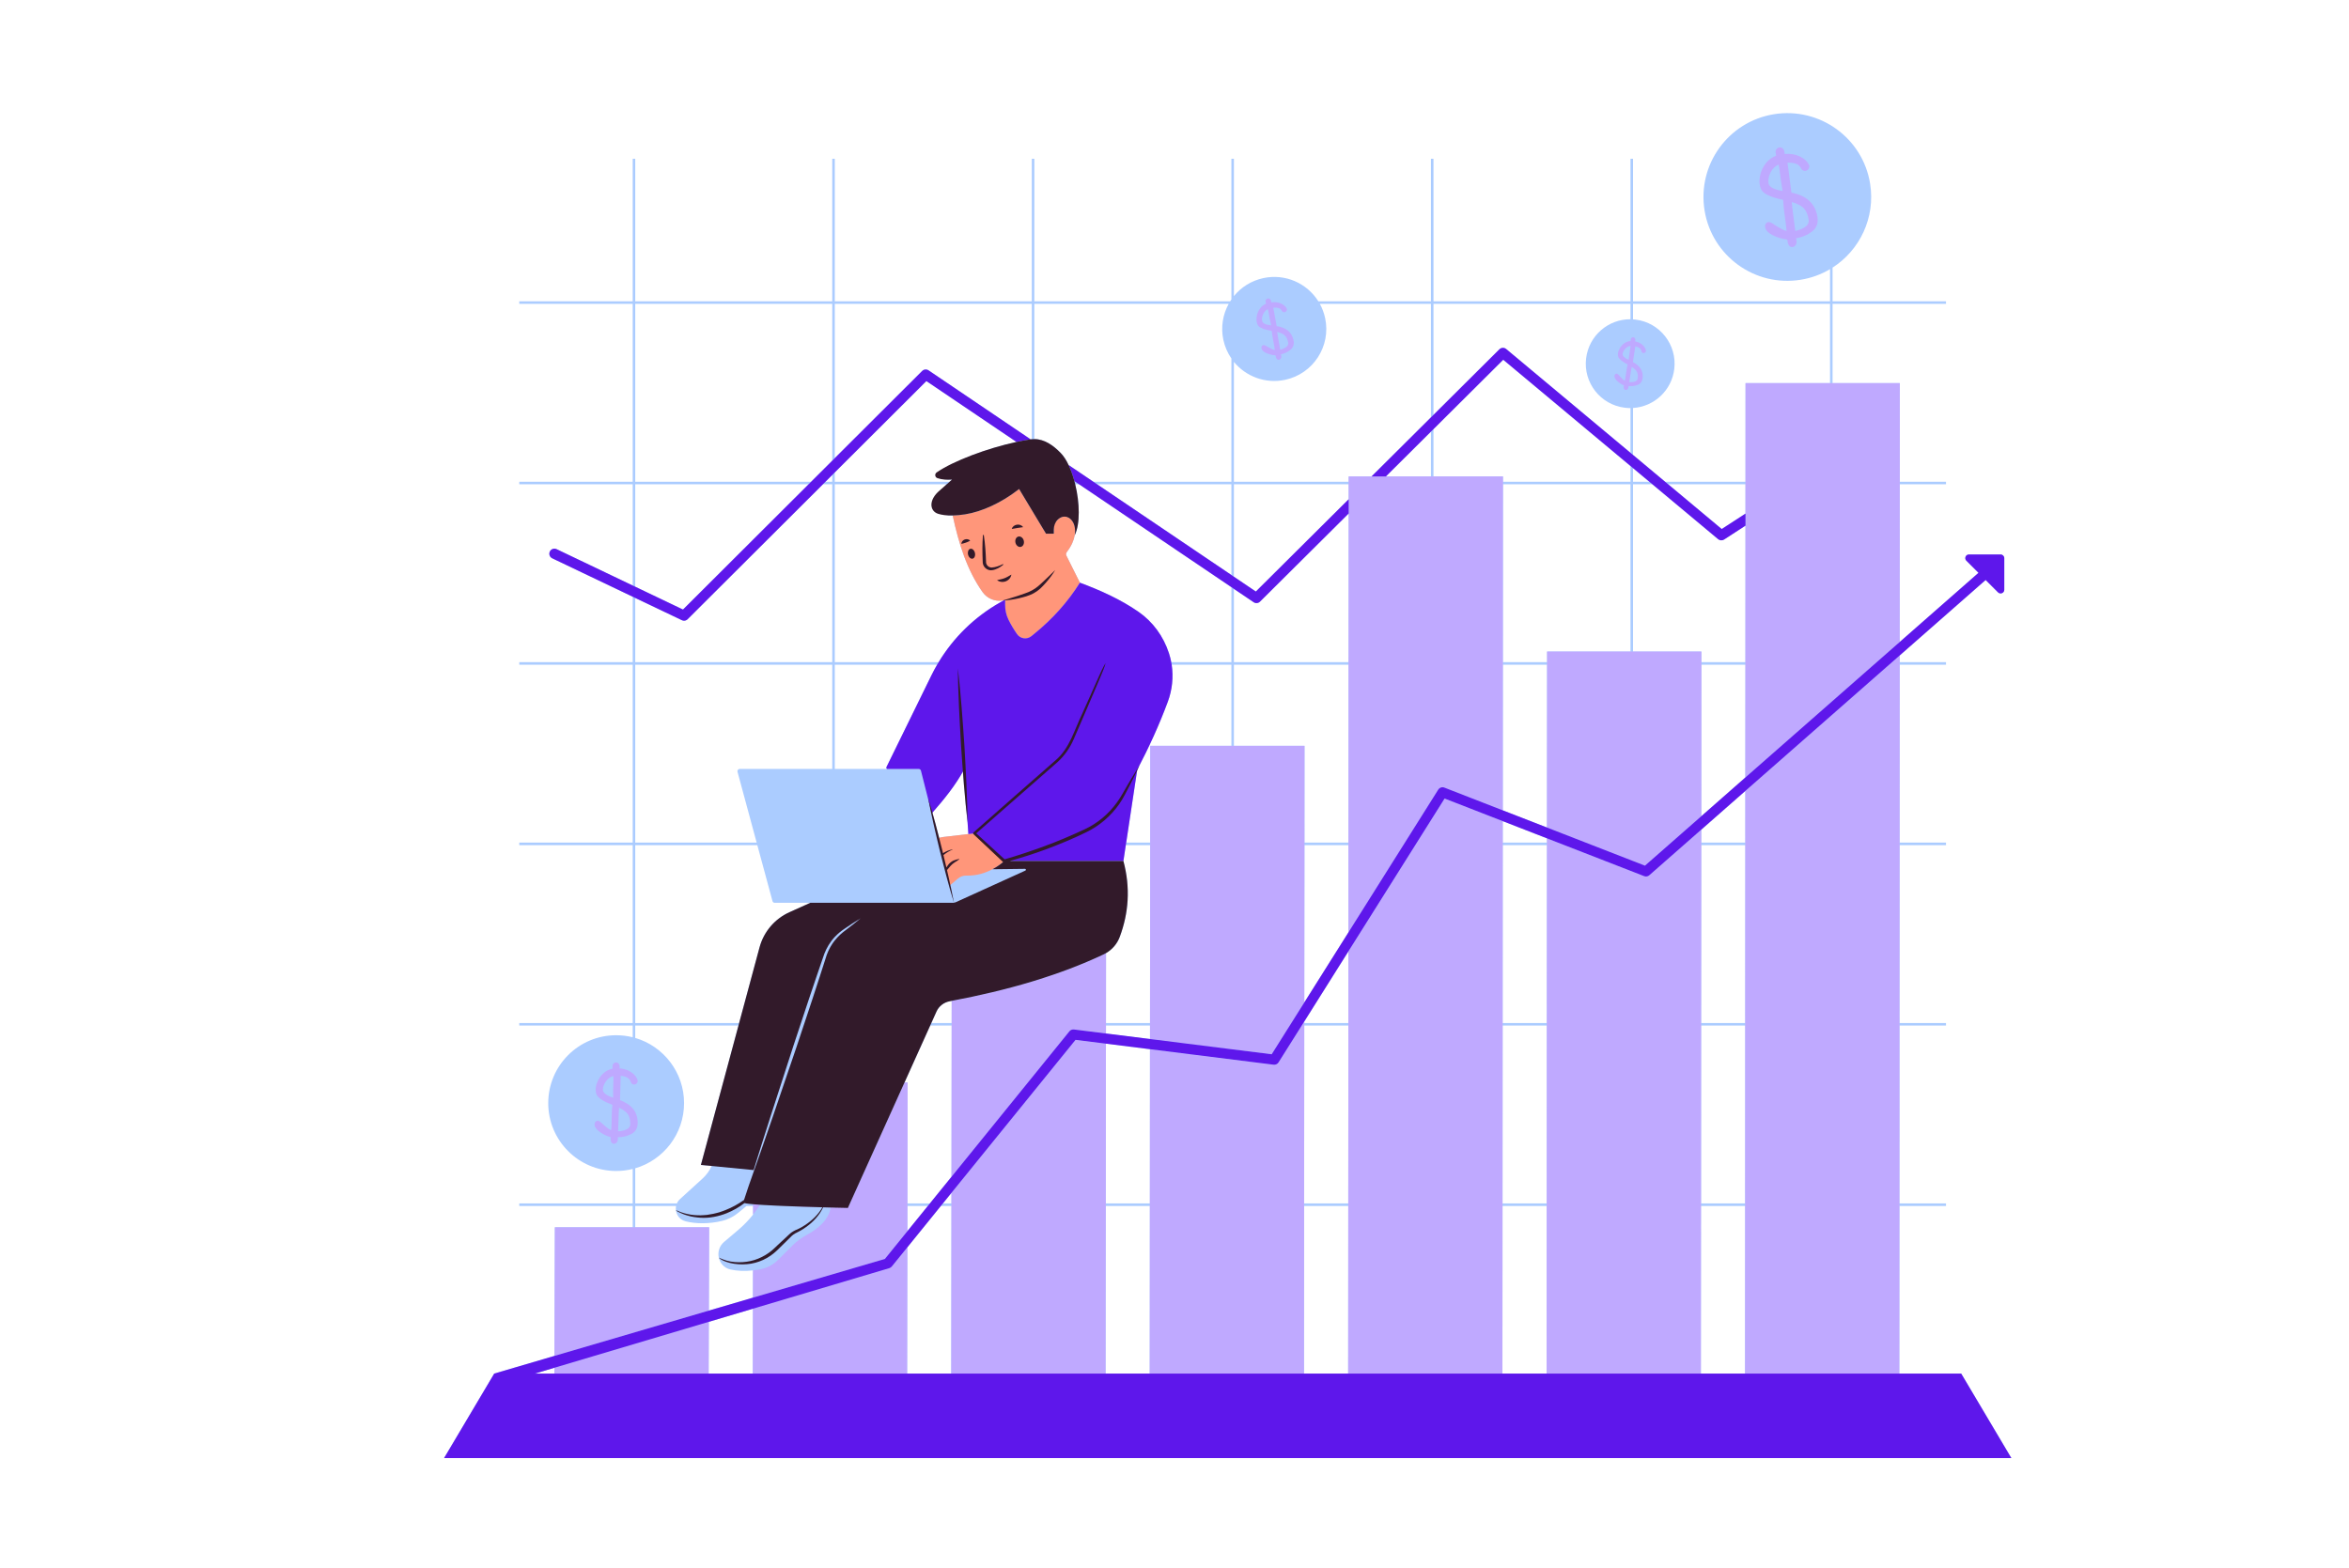<svg xmlns="http://www.w3.org/2000/svg" xmlns:xlink="http://www.w3.org/1999/xlink" width="590" zoomAndPan="magnify" viewBox="0 0 442.5 295.5" height="394" preserveAspectRatio="xMidYMid meet" version="1.0"><defs><clipPath id="735081b4db"><path d="M 83.484 21 L 379 21 L 379 274.699 L 83.484 274.699 Z M 83.484 21 " clip-rule="nonzero"/></clipPath><clipPath id="e63addd4b3"><path d="M 83.484 65 L 379 65 L 379 274.699 L 83.484 274.699 Z M 83.484 65 " clip-rule="nonzero"/></clipPath></defs><g clip-path="url(#735081b4db)"><path fill="#abccff" d="M 369.449 258.785 L 357.789 258.785 L 357.809 227.207 L 366.586 227.207 L 366.586 226.73 L 357.809 226.73 L 357.82 193.215 L 366.586 193.215 L 366.586 192.738 L 357.82 192.738 L 357.84 159.227 L 366.586 159.227 L 366.586 158.75 L 357.84 158.75 L 357.859 125.23 L 366.586 125.23 L 366.586 124.754 L 357.859 124.754 L 357.859 123.488 L 374.051 109.27 L 376.387 111.605 C 376.82 112.035 377.562 111.73 377.562 111.117 L 377.562 105.148 C 377.562 104.766 377.25 104.461 376.871 104.461 L 370.906 104.461 C 370.293 104.461 369.988 105.203 370.418 105.637 L 372.703 107.922 L 357.859 120.957 L 357.871 91.238 L 366.586 91.238 L 366.586 90.762 L 357.879 90.762 L 357.883 72.18 L 345.215 72.18 L 345.215 57.242 L 366.586 57.242 L 366.586 56.766 L 345.215 56.766 L 345.215 50.418 C 350.348 47.125 353.316 41.004 352.289 34.602 C 350.906 25.996 342.801 20.133 334.184 21.516 C 325.57 22.906 319.715 31.008 321.098 39.621 C 322.48 48.234 330.59 54.098 339.203 52.707 C 341.219 52.383 343.086 51.691 344.738 50.707 L 344.738 56.766 L 307.625 56.766 L 307.625 29.91 L 307.148 29.91 L 307.148 56.766 L 270.035 56.766 L 270.035 29.91 L 269.559 29.91 L 269.559 56.766 L 248.348 56.766 C 246.223 53.375 242.137 51.508 238 52.391 C 235.723 52.879 233.801 54.109 232.441 55.785 L 232.441 29.91 L 231.969 29.91 L 231.969 56.418 C 231.883 56.531 231.809 56.645 231.738 56.766 L 194.844 56.766 L 194.848 29.91 L 194.371 29.91 L 194.371 56.766 L 157.254 56.766 L 157.254 29.91 L 156.777 29.91 L 156.777 56.766 L 119.664 56.766 L 119.664 29.91 L 119.188 29.91 L 119.188 56.766 L 97.816 56.766 L 97.816 57.242 L 119.188 57.242 L 119.188 90.762 L 97.816 90.762 L 97.816 91.238 L 119.188 91.238 L 119.188 110.312 L 104.848 103.461 C 104.371 103.238 103.805 103.434 103.578 103.91 C 103.348 104.387 103.551 104.949 104.02 105.18 L 119.188 112.422 L 119.188 124.754 L 97.816 124.754 L 97.816 125.23 L 119.188 125.23 L 119.188 158.75 L 97.816 158.75 L 97.816 159.227 L 119.188 159.227 L 119.188 192.738 L 97.816 192.738 L 97.816 193.215 L 119.188 193.215 L 119.188 195.422 C 118.191 195.172 117.145 195.039 116.074 195.039 C 109.008 195.039 103.277 200.762 103.277 207.828 C 103.277 214.895 109.008 220.617 116.074 220.617 C 117.145 220.617 118.191 220.484 119.188 220.234 L 119.188 226.73 L 97.816 226.73 L 97.816 227.207 L 119.188 227.207 L 119.188 231.223 L 104.527 231.223 L 104.445 255.453 L 93.098 258.785 L 83.57 274.84 L 378.977 274.84 Z M 104.434 258.785 L 100.754 258.785 L 104.441 257.688 Z M 157.254 89.004 L 174.508 71.793 L 191.484 83.262 C 185.941 84.457 179.707 86.867 176.559 89.039 C 176.148 89.324 176.148 89.777 176.625 89.938 C 177.492 90.23 178.383 90.43 179.344 90.348 L 178.879 90.762 L 157.254 90.762 Z M 141.109 226.801 C 140.922 226.781 140.75 226.758 140.602 226.73 C 140.75 226.758 140.922 226.777 141.109 226.801 Z M 177.719 157.684 C 177.445 157.723 177.18 157.777 176.918 157.863 C 176.695 156.984 176.469 156.109 176.234 155.234 C 176.039 154.523 175.848 153.812 175.645 153.105 C 177.879 150.566 179.852 148.098 181.391 145.363 C 181.449 146.145 181.504 146.934 181.57 147.711 C 181.773 150.121 181.988 152.531 182.273 154.945 L 182.418 157.133 Z M 157.254 91.238 L 178.34 91.238 L 177.242 92.496 C 174.988 94.34 175.141 96.117 176.711 96.605 C 177.398 96.824 178.297 97.148 179.465 97.117 C 180.594 102.371 182.141 107.375 185.09 111.547 C 185.957 112.766 187.441 113.383 188.914 113.133 L 188.922 113.133 C 188.965 113.133 189.012 113.129 189.055 113.121 L 188.363 113.52 C 183.598 116.223 179.629 120.098 176.816 124.754 L 157.254 124.754 Z M 157.254 125.23 L 176.531 125.23 C 176.152 125.883 175.797 126.551 175.461 127.23 L 166.949 144.598 L 167.062 144.871 L 157.254 144.871 Z M 156.777 90.762 L 155.496 90.762 L 156.777 89.48 Z M 119.664 57.242 L 156.777 57.242 L 156.777 86.789 L 152.801 90.762 L 119.664 90.762 Z M 119.664 91.238 L 152.32 91.238 L 128.664 114.84 L 119.664 110.539 Z M 119.664 112.652 L 128.449 116.844 C 128.582 116.91 128.723 116.941 128.863 116.941 C 129.109 116.941 129.352 116.84 129.535 116.66 L 155.023 91.238 L 156.777 91.238 L 156.777 124.754 L 119.664 124.754 Z M 119.664 125.23 L 156.777 125.23 L 156.777 144.871 L 139.34 144.871 C 139.062 144.871 138.852 145.137 138.93 145.41 L 142.539 158.75 L 119.664 158.75 Z M 119.664 159.227 L 142.664 159.227 L 145.52 169.773 C 145.57 169.965 145.734 170.09 145.934 170.09 L 152.648 170.09 L 148.742 171.848 C 145.949 173.098 143.875 175.535 143.078 178.488 L 139.238 192.738 L 119.664 192.738 Z M 119.664 220.109 C 124.98 218.555 128.863 213.645 128.863 207.828 C 128.863 202.012 124.98 197.102 119.664 195.547 L 119.664 193.215 L 139.113 193.215 L 132.035 219.477 L 134.059 219.672 C 133.656 220.566 133.074 221.371 132.352 222.031 L 128.105 225.902 C 127.836 226.148 127.637 226.426 127.512 226.73 L 119.664 226.73 Z M 141.816 258.785 L 133.492 258.785 L 133.523 249.035 L 141.832 246.562 L 141.84 246.562 Z M 141.84 244.48 L 133.531 246.918 L 133.586 231.223 L 119.664 231.223 L 119.664 227.207 L 127.359 227.207 C 127.328 227.344 127.312 227.48 127.309 227.621 C 127.305 227.754 127.316 227.887 127.332 228.02 C 127.32 228.02 127.312 228.012 127.301 228.012 C 127.309 228.02 127.32 228.027 127.332 228.039 C 127.344 228.129 127.367 228.223 127.387 228.312 C 127.398 228.352 127.406 228.395 127.422 228.434 C 127.445 228.516 127.473 228.594 127.504 228.668 C 127.527 228.723 127.555 228.777 127.582 228.832 C 127.613 228.895 127.641 228.961 127.68 229.02 C 127.746 229.129 127.82 229.234 127.906 229.332 C 127.934 229.367 127.969 229.395 128.004 229.43 C 128.07 229.5 128.141 229.566 128.219 229.629 C 128.258 229.66 128.301 229.691 128.344 229.723 C 128.426 229.777 128.512 229.832 128.605 229.879 C 128.645 229.902 128.688 229.926 128.73 229.945 C 128.867 230.008 129.012 230.062 129.168 230.102 C 131.156 230.594 133.613 230.594 136.016 230.023 C 137.164 229.75 138.223 229.199 139.125 228.449 L 140.621 227.207 L 141.871 227.207 L 141.871 228.82 C 141.047 229.863 140.121 230.824 139.105 231.688 L 136.391 233.988 C 135.473 234.773 135.18 235.922 135.406 236.949 C 135.645 237.992 136.41 238.898 137.602 239.172 C 138.832 239.449 140.273 239.531 141.852 239.348 Z M 179.195 258.785 L 170.879 258.785 L 170.926 234.992 L 177.23 227.207 L 179.234 227.207 Z M 170.93 231.957 L 170.938 227.207 L 174.781 227.207 Z M 179.234 226.73 L 177.617 226.73 L 179.234 224.734 Z M 179.242 221.707 L 175.168 226.73 L 170.938 226.73 L 170.977 203.945 L 170.387 203.945 L 175.227 193.215 L 179.273 193.215 Z M 179.273 192.738 L 175.441 192.738 L 176.418 190.566 C 176.875 189.559 177.801 188.844 178.891 188.641 C 179.02 188.613 179.152 188.59 179.277 188.562 Z M 194.371 82.75 C 194.293 82.754 194.223 82.762 194.148 82.773 L 174.922 69.777 C 174.547 69.523 174.039 69.566 173.715 69.891 L 157.254 86.312 L 157.254 57.242 L 194.371 57.242 Z M 216.586 258.785 L 208.262 258.785 L 208.301 227.207 L 216.609 227.207 Z M 216.609 226.73 L 208.301 226.73 L 208.332 196.625 L 216.629 197.668 Z M 216.637 195.75 L 208.34 194.711 L 208.34 193.215 L 216.637 193.215 Z M 216.637 192.738 L 208.34 192.738 L 208.352 179.562 C 209.543 178.879 210.465 177.793 210.945 176.484 C 212.594 172.039 212.992 167.32 211.625 162.219 L 212.074 159.227 L 216.668 159.227 Z M 231.969 140.512 L 216.68 140.512 L 216.668 158.75 L 212.152 158.75 L 214.207 145.156 C 214.344 144.855 214.496 144.559 214.629 144.254 C 214.598 144.312 214.566 144.363 214.527 144.418 C 216.629 140.387 218.477 136.312 219.996 132.195 C 220.82 129.965 221.074 127.566 220.719 125.23 L 231.969 125.23 Z M 231.969 124.754 L 220.637 124.754 C 220.535 124.211 220.398 123.672 220.227 123.137 C 220.215 123.105 220.207 123.074 220.195 123.043 C 219.172 119.891 217.18 117.145 214.461 115.258 C 211.086 112.918 207.254 111.199 203.43 109.777 L 200.891 104.691 C 200.777 104.469 200.816 104.195 200.969 104 C 201.844 102.863 202.293 101.785 202.457 100.836 C 203.504 98.676 203.398 94.727 202.547 91.238 L 203.277 91.238 L 231.969 110.621 Z M 202.395 90.641 L 202.57 90.762 L 202.426 90.762 C 202.414 90.723 202.406 90.68 202.395 90.641 Z M 231.969 108.332 L 206.668 91.238 L 231.969 91.238 Z M 231.969 90.762 L 205.965 90.762 L 201.305 87.613 L 201.297 87.609 C 200.867 86.688 200.363 85.91 199.82 85.352 C 198.41 83.902 196.77 82.738 194.844 82.723 L 194.844 57.242 L 231.461 57.242 C 230.355 59.234 229.945 61.621 230.449 64.016 C 230.73 65.316 231.258 66.512 231.969 67.539 Z M 253.965 258.785 L 245.645 258.785 L 245.668 227.207 L 253.984 227.207 Z M 253.984 226.73 L 245.668 226.73 L 245.695 193.215 L 254.004 193.215 Z M 254.004 192.738 L 245.695 192.738 L 245.695 192.453 L 254.012 179.23 Z M 254.016 175.656 L 254.016 175.66 L 245.699 188.867 L 245.727 159.227 L 254.023 159.227 Z M 254.023 158.75 L 245.727 158.75 L 245.738 140.512 L 232.441 140.512 L 232.441 125.23 L 254.043 125.23 Z M 254.043 124.754 L 232.441 124.754 L 232.441 110.945 L 236.16 113.457 C 236.535 113.719 237.035 113.668 237.359 113.344 L 254.062 96.738 Z M 254.062 94.055 L 236.574 111.445 L 232.441 108.656 L 232.441 91.238 L 254.062 91.238 Z M 269.559 89.766 L 261.062 89.766 L 269.559 81.316 Z M 269.559 78.633 L 258.367 89.766 L 254.062 89.766 L 254.062 90.762 L 232.441 90.762 L 232.441 68.18 C 234.695 70.926 238.367 72.352 242.086 71.559 C 247.383 70.43 250.758 65.23 249.629 59.934 C 249.418 58.969 249.082 58.066 248.625 57.242 L 269.559 57.242 Z M 291.348 258.785 L 283.023 258.785 L 283.043 227.207 L 291.367 227.207 Z M 291.371 226.73 L 283.043 226.73 L 283.062 193.215 L 291.391 193.215 Z M 291.391 192.738 L 283.062 192.738 L 283.082 159.227 L 291.418 159.227 Z M 291.418 158.75 L 283.082 158.75 L 283.082 154.703 L 291.418 157.945 Z M 291.418 155.906 L 283.09 152.668 L 283.102 125.23 L 291.441 125.23 Z M 307.148 122.75 L 291.441 122.75 L 291.441 124.754 L 283.102 124.754 L 283.121 91.238 L 307.148 91.238 Z M 307.148 90.762 L 283.121 90.762 L 283.121 89.766 L 270.035 89.766 L 270.035 80.848 L 283.176 67.773 L 307.148 87.793 Z M 307.148 60.148 C 302.949 60.117 299.309 63.238 298.789 67.508 C 298.23 72.094 301.496 76.266 306.082 76.816 C 306.445 76.863 306.801 76.883 307.148 76.883 L 307.148 85.312 L 283.73 65.754 C 283.355 65.438 282.797 65.465 282.449 65.812 L 270.035 78.164 L 270.035 57.242 L 307.148 57.242 Z M 307.625 88.191 L 310.703 90.762 L 307.625 90.762 Z M 328.73 258.785 L 320.406 258.785 L 320.426 227.207 L 328.75 227.207 Z M 328.75 226.73 L 320.434 226.73 L 320.449 193.215 L 328.762 193.215 Z M 328.762 192.738 L 320.449 192.738 L 320.477 159.227 L 328.781 159.227 Z M 328.781 158.75 L 320.477 158.75 L 320.477 156.309 L 328.785 149.012 Z M 328.785 146.48 L 320.484 153.777 L 320.5 125.23 L 328.801 125.23 Z M 328.801 124.754 L 320.5 124.754 L 320.5 122.75 L 307.625 122.75 L 307.625 91.238 L 311.273 91.238 L 323.656 101.578 C 323.973 101.844 324.434 101.875 324.785 101.645 L 328.812 99.031 Z M 328.812 96.762 L 324.332 99.668 L 314.242 91.238 L 328.812 91.238 Z M 344.738 72.18 L 328.824 72.18 L 328.816 90.762 L 313.672 90.762 L 307.625 85.711 L 307.625 76.863 C 311.57 76.621 314.902 73.598 315.395 69.531 C 315.953 64.945 312.688 60.77 308.102 60.211 C 307.941 60.191 307.785 60.172 307.625 60.168 L 307.625 57.242 L 344.738 57.242 Z M 344.738 72.18 " fill-opacity="1" fill-rule="nonzero"/></g><path fill="#bfa9ff" d="M 104.441 257.688 L 133.523 249.035 L 133.492 258.785 L 104.434 258.785 Z M 104.445 255.453 L 133.531 246.918 L 133.586 231.223 L 104.527 231.223 Z M 143.16 226.98 C 142.684 226.945 142.254 226.914 141.871 226.879 L 141.871 228.82 C 142.277 228.305 142.66 227.766 143.016 227.207 C 143.066 227.133 143.109 227.055 143.16 226.98 Z M 167.52 238.922 L 141.84 246.562 L 141.816 258.785 L 170.879 258.785 L 170.926 234.992 L 167.988 238.613 C 167.867 238.758 167.703 238.867 167.52 238.922 Z M 160.102 226.73 L 159.887 227.207 L 157.254 227.207 L 157.254 227.52 C 157.102 227.52 156.945 227.512 156.777 227.504 L 156.777 227.207 L 147.57 227.207 C 150.035 227.309 152.711 227.391 154.922 227.453 C 154.965 227.453 155.008 227.461 155.055 227.461 C 155.562 227.473 156.043 227.488 156.488 227.5 C 156.07 230.062 153.656 231.742 152.09 232.586 C 151.07 233.137 150.125 233.816 149.301 234.637 L 146.559 237.375 C 145.723 238.215 144.664 238.809 143.508 239.07 C 142.945 239.195 142.387 239.285 141.852 239.348 L 141.84 244.48 L 166.695 237.184 L 170.93 231.957 L 170.938 227.207 L 170.938 226.73 L 170.977 203.945 L 170.387 203.945 Z M 179.234 224.734 L 179.234 227.207 L 179.195 258.785 L 208.262 258.785 L 208.301 227.207 L 208.301 226.73 L 208.332 196.625 L 202.605 195.91 Z M 194.844 184.789 C 194.688 184.84 194.527 184.891 194.371 184.934 C 189.562 186.383 184.508 187.574 179.277 188.562 L 179.273 192.738 L 179.273 193.215 L 179.242 221.707 L 201.457 194.297 C 201.664 194.043 201.988 193.918 202.316 193.957 L 208.34 194.711 L 208.34 192.738 L 208.352 179.562 C 208.211 179.652 208.066 179.727 207.914 179.797 C 203.816 181.738 199.445 183.379 194.844 184.789 Z M 239.922 200.59 L 216.629 197.668 L 216.609 226.73 L 216.609 227.207 L 216.586 258.785 L 245.645 258.785 L 245.668 227.207 L 245.668 226.73 L 245.695 193.215 L 245.695 192.453 L 240.848 200.152 C 240.652 200.465 240.289 200.637 239.922 200.59 Z M 216.668 158.75 L 216.668 159.227 L 216.637 192.738 L 216.637 195.75 L 239.559 198.625 L 245.699 188.875 L 245.699 188.867 L 245.727 159.227 L 245.727 158.75 L 245.738 140.512 L 216.68 140.512 Z M 254.012 179.23 L 254.004 192.738 L 254.004 193.215 L 253.984 226.73 L 253.984 227.207 L 253.965 258.785 L 283.023 258.785 L 283.043 227.207 L 283.043 226.73 L 283.062 193.215 L 283.062 192.738 L 283.082 159.227 L 283.082 154.703 L 272.129 150.441 Z M 254.062 96.738 L 254.043 124.754 L 254.043 125.23 L 254.023 158.75 L 254.023 159.227 L 254.016 175.656 L 270.934 148.766 C 271.176 148.379 271.664 148.219 272.082 148.383 L 283.09 152.668 L 283.102 125.23 L 283.102 124.754 L 283.121 91.238 L 283.121 89.766 L 254.062 89.766 Z M 309.723 165.066 L 291.418 157.945 L 291.418 159.227 L 291.391 192.738 L 291.391 193.215 L 291.371 226.73 L 291.367 227.207 L 291.348 258.785 L 320.406 258.785 L 320.426 227.207 L 320.434 226.73 L 320.449 193.215 L 320.449 192.738 L 320.477 159.227 L 320.477 156.309 L 310.695 164.895 C 310.43 165.133 310.055 165.199 309.723 165.066 Z M 291.441 125.23 L 291.418 155.906 L 309.875 163.09 L 320.484 153.777 L 320.5 125.23 L 320.5 122.75 L 291.441 122.75 Z M 328.824 72.18 L 328.816 90.762 L 328.812 91.238 L 328.812 99.031 L 328.801 124.754 L 328.801 125.23 L 328.785 146.48 L 357.859 120.957 L 357.871 91.238 L 357.879 90.762 L 357.883 72.18 Z M 328.781 158.75 L 328.781 159.227 L 328.762 192.738 L 328.762 193.215 L 328.75 226.73 L 328.75 227.207 L 328.73 258.785 L 357.789 258.785 L 357.809 227.207 L 357.809 226.73 L 357.82 193.215 L 357.82 192.738 L 357.84 159.227 L 357.84 158.75 L 357.859 125.23 L 357.859 123.488 L 328.785 149.012 Z M 331.484 34.719 C 331.391 34.141 331.449 33.473 331.652 32.719 C 331.859 31.969 332.211 31.289 332.707 30.68 C 333.207 30.066 333.832 29.621 334.586 29.336 L 334.477 28.668 C 334.473 28.422 334.535 28.223 334.676 28.059 C 334.812 27.898 334.977 27.805 335.168 27.773 C 335.566 27.707 335.871 27.895 336.09 28.336 L 336.199 29.004 C 337.227 28.918 338.168 29.07 339.012 29.457 C 339.859 29.844 340.465 30.414 340.832 31.172 C 340.859 31.543 340.75 31.828 340.504 32.031 C 340.402 32.113 340.273 32.168 340.113 32.191 C 339.781 32.246 339.504 32.094 339.281 31.738 C 338.941 30.945 338.086 30.586 336.707 30.66 L 336.812 31.305 L 337.469 36.293 C 340.332 36.859 341.965 38.375 342.363 40.844 C 342.555 42.035 342.215 42.965 341.34 43.625 C 340.469 44.289 339.465 44.711 338.336 44.895 L 338.43 45.465 C 338.457 45.738 338.398 45.977 338.25 46.18 C 338.102 46.383 337.934 46.5 337.742 46.531 C 337.281 46.605 336.965 46.363 336.793 45.801 L 336.688 45.133 C 335.723 45.027 334.809 44.754 333.945 44.312 C 333.082 43.875 332.605 43.367 332.516 42.793 C 332.477 42.555 332.516 42.344 332.633 42.16 C 332.75 41.98 332.91 41.871 333.105 41.84 C 333.305 41.809 333.605 41.918 334.004 42.16 C 334.023 42.176 334.18 42.281 334.473 42.477 C 335.402 43.078 336.094 43.426 336.547 43.516 C 336.488 42.742 336.375 41.793 336.211 40.668 C 336.047 39.543 335.941 38.535 335.898 37.645 C 333.887 37.234 332.586 36.691 331.988 36.023 C 331.746 35.734 331.578 35.301 331.484 34.719 Z M 337.531 38.066 C 337.562 38.555 337.641 39.273 337.77 40.234 C 337.902 41.191 338.039 42.289 338.191 43.52 C 340.027 43.078 340.867 42.367 340.711 41.391 C 340.555 40.41 340.238 39.684 339.762 39.203 C 339.281 38.727 338.539 38.348 337.531 38.066 Z M 333.148 34.562 C 333.309 35.254 334.195 35.727 335.801 35.973 L 335.48 33.992 L 335.207 31.832 C 335.137 31.402 335.086 31.125 335.051 31 C 334.395 31.285 333.887 31.785 333.527 32.504 C 333.172 33.223 333.043 33.91 333.148 34.562 Z M 304.637 71.777 C 304.262 71.426 304.094 71.102 304.133 70.793 C 304.148 70.668 304.199 70.566 304.285 70.492 C 304.371 70.414 304.469 70.383 304.574 70.398 C 304.68 70.41 304.816 70.508 304.984 70.691 C 304.992 70.703 305.055 70.777 305.176 70.922 C 305.559 71.363 305.859 71.641 306.078 71.754 C 306.164 71.352 306.246 70.852 306.324 70.254 C 306.406 69.66 306.5 69.133 306.609 68.672 C 305.648 68.168 305.062 67.699 304.859 67.27 C 304.777 67.09 304.754 66.844 304.793 66.535 C 304.828 66.227 304.957 65.895 305.172 65.543 C 305.387 65.191 305.664 64.895 306.008 64.656 C 306.352 64.422 306.734 64.285 307.16 64.25 L 307.203 63.895 C 307.234 63.77 307.297 63.676 307.391 63.613 C 307.484 63.551 307.582 63.527 307.684 63.539 C 307.898 63.566 308.027 63.707 308.07 63.961 L 308.027 64.316 C 308.566 64.426 309.02 64.641 309.395 64.961 C 309.77 65.281 309.992 65.66 310.07 66.098 C 310.027 66.293 309.93 66.422 309.777 66.488 C 309.715 66.516 309.641 66.523 309.555 66.516 C 309.375 66.492 309.258 66.375 309.199 66.16 C 309.141 65.707 308.758 65.398 308.047 65.234 L 308.004 65.578 L 307.605 68.211 C 308.98 68.922 309.59 69.934 309.43 71.246 C 309.352 71.883 309.043 72.305 308.504 72.512 C 307.961 72.723 307.391 72.789 306.789 72.719 L 306.75 73.023 C 306.723 73.164 306.66 73.277 306.555 73.359 C 306.449 73.441 306.348 73.477 306.246 73.465 C 306 73.434 305.875 73.262 305.867 72.953 L 305.914 72.598 C 305.438 72.402 305.012 72.129 304.637 71.777 Z M 306.914 71.996 C 307.914 72.043 308.445 71.805 308.512 71.281 C 308.574 70.762 308.52 70.344 308.348 70.031 C 308.172 69.719 307.852 69.414 307.379 69.125 C 307.324 69.379 307.258 69.758 307.184 70.262 C 307.109 70.77 307.02 71.348 306.914 71.996 Z M 306.805 67.805 L 306.934 66.75 L 307.109 65.609 C 307.137 65.383 307.152 65.234 307.152 65.164 C 306.777 65.215 306.445 65.395 306.156 65.707 C 305.871 66.02 305.703 66.352 305.664 66.699 C 305.645 67.074 306.023 67.445 306.805 67.805 Z M 236.738 60.652 C 236.66 60.297 236.676 59.883 236.781 59.41 C 236.883 58.938 237.078 58.504 237.371 58.109 C 237.66 57.719 238.031 57.422 238.492 57.219 L 238.402 56.809 C 238.391 56.66 238.426 56.531 238.508 56.426 C 238.586 56.324 238.684 56.258 238.801 56.234 C 239.047 56.18 239.242 56.289 239.391 56.551 L 239.48 56.965 C 240.117 56.879 240.703 56.941 241.238 57.156 C 241.773 57.371 242.168 57.703 242.418 58.16 C 242.449 58.391 242.391 58.574 242.242 58.707 C 242.184 58.758 242.105 58.797 242.008 58.816 C 241.801 58.863 241.625 58.777 241.477 58.562 C 241.242 58.082 240.699 57.883 239.848 57.973 L 239.934 58.371 L 240.496 61.441 C 242.289 61.703 243.348 62.59 243.672 64.109 C 243.828 64.84 243.645 65.426 243.125 65.867 C 242.605 66.305 241.996 66.598 241.305 66.746 L 241.379 67.098 C 241.402 67.266 241.375 67.414 241.289 67.547 C 241.203 67.676 241.105 67.754 240.988 67.777 C 240.703 67.84 240.5 67.699 240.375 67.355 L 240.289 66.945 C 239.688 66.91 239.113 66.77 238.562 66.523 C 238.016 66.277 237.703 65.977 237.629 65.625 C 237.598 65.48 237.617 65.348 237.684 65.23 C 237.75 65.113 237.844 65.043 237.965 65.016 C 238.09 64.992 238.277 65.047 238.531 65.188 C 238.543 65.195 238.645 65.258 238.832 65.371 C 239.426 65.715 239.867 65.906 240.152 65.949 C 240.09 65.469 239.992 64.883 239.855 64.191 C 239.715 63.5 239.621 62.879 239.562 62.328 C 238.305 62.137 237.48 61.844 237.09 61.445 C 236.93 61.273 236.812 61.012 236.738 60.652 Z M 240.59 62.539 C 240.625 62.84 240.695 63.285 240.805 63.875 C 240.918 64.465 241.039 65.141 241.168 65.898 C 242.293 65.566 242.793 65.102 242.664 64.5 C 242.535 63.898 242.316 63.457 242.008 63.176 C 241.695 62.891 241.223 62.68 240.59 62.539 Z M 237.766 60.504 C 237.887 60.93 238.449 61.191 239.453 61.293 L 239.191 60.078 L 238.953 58.746 C 238.898 58.484 238.855 58.312 238.832 58.238 C 238.434 58.434 238.133 58.762 237.934 59.219 C 237.734 59.676 237.68 60.102 237.766 60.504 Z M 112 211.832 C 112 211.637 112.059 211.473 112.176 211.344 C 112.293 211.211 112.434 211.148 112.598 211.148 C 112.758 211.148 112.984 211.27 113.27 211.52 C 113.285 211.531 113.395 211.637 113.605 211.832 C 114.27 212.434 114.777 212.797 115.133 212.93 C 115.184 212.301 115.215 211.527 115.23 210.609 C 115.242 209.688 115.289 208.871 115.367 208.152 C 113.812 207.566 112.84 206.965 112.449 206.352 C 112.293 206.09 112.215 205.723 112.215 205.246 C 112.215 204.77 112.344 204.242 112.605 203.668 C 112.867 203.094 113.234 202.594 113.711 202.172 C 114.188 201.746 114.746 201.469 115.387 201.34 L 115.387 200.789 C 115.41 200.594 115.488 200.441 115.621 200.332 C 115.75 200.219 115.895 200.164 116.051 200.164 C 116.379 200.164 116.598 200.355 116.719 200.734 L 116.719 201.281 C 117.551 201.348 118.281 201.586 118.91 202.004 C 119.535 202.422 119.945 202.957 120.145 203.609 C 120.117 203.91 119.992 204.125 119.77 204.254 C 119.68 204.309 119.566 204.336 119.438 204.336 C 119.164 204.336 118.961 204.176 118.832 203.863 C 118.66 203.188 118.023 202.789 116.914 202.672 L 116.914 203.199 L 116.797 207.27 C 119.016 208.094 120.125 209.516 120.125 211.539 C 120.125 212.516 119.73 213.215 118.949 213.633 C 118.164 214.051 117.309 214.258 116.383 214.258 L 116.383 214.73 C 116.371 214.953 116.293 215.133 116.148 215.277 C 116.004 215.422 115.855 215.492 115.699 215.492 C 115.32 215.492 115.098 215.258 115.035 214.789 L 115.035 214.238 C 114.277 214.031 113.582 213.695 112.949 213.23 C 112.316 212.77 112 212.301 112 211.832 Z M 116.441 213.145 C 117.969 213.027 118.734 212.566 118.734 211.762 C 118.734 210.961 118.574 210.336 118.254 209.895 C 117.934 209.449 117.391 209.051 116.617 208.699 C 116.578 209.09 116.551 209.68 116.531 210.461 C 116.512 211.246 116.48 212.137 116.441 213.145 Z M 115.504 206.801 L 115.504 205.176 L 115.562 203.414 C 115.562 203.062 115.555 202.832 115.543 202.73 C 114.98 202.871 114.512 203.207 114.133 203.738 C 113.754 204.266 113.566 204.797 113.566 205.332 C 113.605 205.906 114.25 206.398 115.504 206.801 Z M 115.504 206.801 " fill-opacity="1" fill-rule="nonzero"/><path fill="#ff967a" d="M 203.43 109.777 C 201.133 113.445 198.246 116.637 194.844 119.402 C 194.688 119.535 194.527 119.66 194.371 119.789 C 194.332 119.812 194.293 119.844 194.254 119.879 C 193.41 120.535 192.188 120.348 191.578 119.457 C 190.965 118.57 190.41 117.656 189.949 116.699 C 189.535 115.844 189.34 114.891 189.34 113.934 L 189.34 113.059 C 189.258 113.078 189.176 113.09 189.094 113.102 C 189.043 113.113 188.992 113.121 188.934 113.133 L 188.926 113.133 C 188.922 113.133 188.922 113.133 188.914 113.133 C 187.441 113.383 185.957 112.766 185.09 111.547 C 182.141 107.375 180.594 102.371 179.465 97.117 C 180.141 97.105 180.914 97.035 181.797 96.902 C 185.02 96.398 188.672 94.676 191.727 92.32 C 191.812 92.266 191.895 92.199 191.977 92.125 L 194.371 96.102 L 194.844 96.891 L 196.527 99.688 L 197.047 100.543 L 198.512 100.543 L 198.512 98.906 C 198.512 98.914 198.52 98.926 198.52 98.93 C 198.734 98.508 198.977 98.172 199.234 97.922 C 199.297 97.852 199.375 97.789 199.449 97.73 C 199.496 97.699 199.539 97.668 199.586 97.637 C 199.629 97.605 199.672 97.582 199.719 97.555 C 199.812 97.504 199.902 97.465 199.988 97.43 C 199.996 97.43 200.004 97.422 200.004 97.422 C 200.078 97.395 200.148 97.379 200.227 97.363 C 200.238 97.363 200.242 97.359 200.258 97.359 C 200.309 97.344 200.359 97.34 200.402 97.34 C 200.445 97.332 200.496 97.332 200.543 97.332 C 200.598 97.332 200.656 97.332 200.707 97.34 C 200.758 97.344 200.809 97.352 200.852 97.363 C 200.879 97.371 200.898 97.379 200.922 97.383 C 200.961 97.391 201 97.402 201.035 97.414 L 201.043 97.422 C 201.102 97.434 201.152 97.461 201.203 97.48 C 201.207 97.48 201.207 97.48 201.207 97.48 C 201.258 97.504 201.309 97.531 201.355 97.562 C 201.359 97.562 201.359 97.562 201.359 97.562 C 201.41 97.594 201.461 97.625 201.508 97.664 C 201.609 97.738 201.695 97.816 201.785 97.91 C 202.352 98.512 202.672 99.555 202.457 100.836 C 202.293 101.785 201.844 102.863 200.969 104 C 200.816 104.195 200.777 104.469 200.891 104.691 Z M 185.434 158.75 L 183.547 157 L 182.418 157.133 L 177.719 157.684 C 177.371 157.727 177.035 157.805 176.711 157.926 L 176.918 158.75 L 177.039 159.227 L 178.352 164.406 L 178.957 166.781 C 179.449 166.406 179.945 165.961 180.414 165.551 C 180.879 165.145 181.473 164.941 182.082 164.961 C 184.035 165.023 185.723 164.422 186.961 163.766 C 188.352 163.023 189.176 162.219 189.176 162.219 L 185.945 159.227 Z M 185.434 158.75 " fill-opacity="1" fill-rule="nonzero"/><g clip-path="url(#e63addd4b3)"><path fill="#5e17eb" d="M 103.578 103.91 C 103.805 103.434 104.371 103.238 104.848 103.461 L 119.188 110.312 L 119.664 110.539 L 128.664 114.84 L 152.32 91.238 L 152.801 90.762 L 156.777 86.789 L 157.254 86.312 L 173.715 69.891 C 174.039 69.566 174.547 69.523 174.922 69.777 L 194.148 82.773 C 194.129 82.773 194.105 82.781 194.086 82.781 C 193.246 82.906 192.379 83.074 191.484 83.262 L 174.508 71.793 L 157.254 89.004 L 155.496 90.762 L 155.023 91.238 L 129.535 116.66 C 129.352 116.84 129.109 116.941 128.863 116.941 C 128.723 116.941 128.582 116.91 128.449 116.844 L 119.664 112.652 L 119.188 112.422 L 104.02 105.18 C 103.551 104.949 103.348 104.387 103.578 103.91 Z M 202.57 90.762 L 203.277 91.238 L 231.969 110.621 L 232.441 110.945 L 236.16 113.457 C 236.535 113.719 237.035 113.668 237.359 113.344 L 254.062 96.738 L 254.062 94.055 L 236.574 111.445 L 232.441 108.656 L 231.969 108.332 L 206.668 91.238 L 205.965 90.762 L 201.305 87.613 C 201.727 88.516 202.098 89.551 202.395 90.641 Z M 269.559 81.316 L 270.035 80.848 L 283.176 67.773 L 307.148 87.793 L 307.625 88.191 L 310.703 90.762 L 311.273 91.238 L 323.656 101.578 C 323.973 101.844 324.434 101.875 324.785 101.645 L 328.812 99.031 L 328.812 96.762 L 324.332 99.668 L 314.242 91.238 L 313.672 90.762 L 307.625 85.711 L 307.148 85.312 L 283.73 65.754 C 283.355 65.438 282.797 65.465 282.449 65.812 L 270.035 78.164 L 269.559 78.633 L 258.367 89.766 L 261.062 89.766 Z M 191.578 119.457 C 190.965 118.57 190.41 117.656 189.949 116.699 C 189.535 115.844 189.34 114.891 189.34 113.934 L 189.34 113.059 C 189.258 113.078 189.176 113.09 189.094 113.102 L 188.363 113.52 C 183.598 116.223 179.629 120.098 176.816 124.754 C 176.715 124.914 176.629 125.074 176.531 125.23 C 176.152 125.883 175.797 126.551 175.461 127.23 L 166.949 144.598 L 167.062 144.871 L 173.07 144.871 C 173.266 144.871 173.438 145.004 173.488 145.195 L 175.523 153.242 C 177.902 150.547 180.004 147.941 181.594 145.008 L 182.418 157.133 L 183.547 157 L 185.434 158.75 L 185.945 159.227 L 189.176 162.219 L 211.625 162.219 L 212.074 159.227 L 212.152 158.75 L 214.227 145.023 C 216.453 140.793 218.398 136.516 219.996 132.195 C 220.82 129.965 221.074 127.566 220.719 125.23 C 220.695 125.074 220.668 124.914 220.637 124.754 C 220.535 124.211 220.398 123.672 220.227 123.137 C 220.215 123.105 220.207 123.074 220.195 123.043 C 219.172 119.891 217.18 117.145 214.461 115.258 C 211.086 112.918 207.254 111.199 203.43 109.777 C 201.133 113.445 198.246 116.637 194.844 119.402 C 194.688 119.535 194.527 119.66 194.371 119.789 C 194.332 119.812 194.293 119.844 194.254 119.879 C 193.41 120.535 192.188 120.348 191.578 119.457 Z M 369.449 258.785 L 100.754 258.785 L 104.441 257.688 L 133.523 249.035 L 141.832 246.562 L 141.84 246.562 L 167.52 238.922 C 167.703 238.867 167.867 238.758 167.988 238.613 L 170.926 234.992 L 177.23 227.207 L 177.617 226.73 L 179.234 224.734 L 202.605 195.91 L 208.332 196.625 L 216.629 197.668 L 239.922 200.59 C 240.289 200.637 240.652 200.465 240.848 200.152 L 245.695 192.453 L 254.012 179.23 L 272.129 150.441 L 283.082 154.703 L 291.418 157.945 L 309.723 165.066 C 310.055 165.199 310.43 165.133 310.695 164.895 L 320.477 156.309 L 328.785 149.012 L 357.859 123.488 L 374.051 109.27 L 376.387 111.605 C 376.82 112.035 377.562 111.73 377.562 111.117 L 377.562 105.148 C 377.562 104.766 377.25 104.461 376.871 104.461 L 370.906 104.461 C 370.293 104.461 369.988 105.203 370.418 105.637 L 372.703 107.922 L 357.859 120.957 L 328.785 146.48 L 320.484 153.777 L 309.875 163.09 L 291.418 155.906 L 283.09 152.668 L 272.082 148.383 C 271.664 148.219 271.176 148.379 270.934 148.766 L 254.016 175.656 L 254.016 175.66 L 245.699 188.867 L 245.699 188.875 L 239.559 198.625 L 216.637 195.75 L 208.34 194.711 L 202.316 193.957 C 201.988 193.918 201.664 194.043 201.457 194.297 L 179.242 221.707 L 175.168 226.73 L 174.781 227.207 L 170.93 231.957 L 166.695 237.184 L 141.84 244.48 L 133.531 246.918 L 104.445 255.453 L 93.098 258.785 L 83.57 274.84 L 378.977 274.84 Z M 369.449 258.785 " fill-opacity="1" fill-rule="nonzero"/></g><path fill="#321a2a" d="M 185.746 105.766 L 185.746 105.789 C 185.723 106.082 185.832 106.371 186.035 106.59 C 186.234 106.805 186.527 106.93 186.832 106.922 C 187.168 106.902 187.535 106.824 187.879 106.715 C 188.23 106.609 188.566 106.453 188.906 106.289 C 188.941 106.27 188.984 106.285 189 106.32 C 189.016 106.348 189.008 106.383 188.984 106.402 C 188.695 106.66 188.367 106.871 188.02 107.055 C 187.664 107.23 187.297 107.371 186.879 107.43 C 186.426 107.496 185.945 107.332 185.613 107.012 C 185.273 106.695 185.09 106.219 185.117 105.754 L 185.117 105.781 C 185.051 104.141 185.031 102.5 185.16 100.852 C 185.164 100.805 185.203 100.766 185.254 100.77 C 185.293 100.773 185.324 100.805 185.332 100.844 C 185.586 102.477 185.688 104.117 185.746 105.758 Z M 191.824 101.09 C 191.395 101.207 191.16 101.734 191.297 102.27 C 191.434 102.801 191.895 103.141 192.324 103.027 C 192.754 102.91 192.992 102.383 192.855 101.848 C 192.719 101.316 192.258 100.977 191.824 101.09 Z M 183.246 105.246 C 183.598 105.145 183.777 104.648 183.648 104.137 C 183.516 103.625 183.125 103.293 182.773 103.398 C 182.418 103.5 182.238 103.996 182.367 104.508 C 182.5 105.02 182.891 105.348 183.246 105.246 Z M 189.461 109.523 C 190.016 109.309 190.441 108.82 190.52 108.254 C 190.02 108.535 189.652 108.781 189.234 108.93 C 188.824 109.098 188.379 109.156 187.824 109.297 C 188.27 109.648 188.898 109.73 189.461 109.523 Z M 191.562 98.848 C 191.125 98.918 190.703 99.207 190.598 99.656 C 191.047 99.586 191.336 99.516 191.656 99.473 C 191.977 99.422 192.281 99.398 192.73 99.316 C 192.477 98.93 192.004 98.785 191.562 98.848 Z M 181.746 101.633 C 181.406 101.754 181.098 102.062 181.113 102.469 C 181.5 102.379 181.715 102.312 181.953 102.23 C 182.191 102.141 182.418 102.062 182.762 101.871 C 182.504 101.566 182.094 101.52 181.746 101.633 Z M 178.34 91.238 L 177.07 92.359 C 174.82 94.207 175.148 96.312 176.723 96.801 C 177.406 97.016 178.297 97.148 179.465 97.117 C 180.141 97.105 180.914 97.035 181.797 96.902 C 185.02 96.398 188.672 94.676 191.727 92.32 C 191.812 92.266 191.895 92.199 191.977 92.125 L 194.371 96.102 L 194.844 96.891 L 196.527 99.688 L 197.047 100.543 L 198.512 100.543 L 198.512 99.762 C 198.52 99.078 198.758 98.406 199.234 97.922 C 199.297 97.852 199.375 97.789 199.449 97.73 C 199.496 97.699 199.539 97.668 199.586 97.637 C 199.629 97.605 199.672 97.582 199.719 97.555 C 199.812 97.504 199.902 97.465 199.988 97.43 C 199.996 97.43 200.004 97.422 200.004 97.422 C 200.078 97.395 200.148 97.379 200.227 97.363 C 200.238 97.363 200.242 97.359 200.258 97.359 C 200.309 97.344 200.359 97.34 200.402 97.34 C 200.445 97.332 200.496 97.332 200.543 97.332 C 200.648 97.332 200.75 97.344 200.852 97.363 C 200.879 97.371 200.898 97.379 200.922 97.383 C 200.961 97.391 201.004 97.402 201.043 97.422 C 201.152 97.453 201.254 97.504 201.355 97.562 C 201.406 97.594 201.457 97.625 201.508 97.664 C 201.609 97.738 201.695 97.816 201.785 97.91 C 202.352 98.512 202.672 99.555 202.457 100.836 C 203.504 98.676 203.398 94.727 202.547 91.238 C 202.508 91.078 202.469 90.918 202.426 90.762 C 202.414 90.723 202.406 90.68 202.395 90.641 C 202.098 89.551 201.727 88.516 201.305 87.613 L 201.297 87.609 C 200.867 86.688 200.363 85.91 199.82 85.352 C 198.41 83.902 196.77 82.738 194.844 82.723 C 194.688 82.723 194.527 82.73 194.371 82.75 C 194.293 82.754 194.223 82.762 194.148 82.773 C 194.129 82.773 194.105 82.781 194.086 82.781 C 193.246 82.906 192.379 83.074 191.484 83.262 C 185.941 84.457 179.59 86.836 176.445 89.004 C 176.031 89.289 176.113 89.922 176.59 90.082 C 177.457 90.375 178.383 90.43 179.344 90.348 L 178.879 90.762 Z M 204.574 156.816 C 207.074 155.625 209.246 153.762 210.828 151.5 C 211.641 150.371 212.195 149.121 212.84 147.926 C 213.453 146.711 214.066 145.496 214.633 144.258 C 213.891 145.402 213.195 146.57 212.5 147.734 C 211.805 148.902 211.191 150.121 210.395 151.191 C 208.836 153.363 206.723 155.129 204.305 156.25 C 201.852 157.398 199.359 158.461 196.816 159.398 C 194.324 160.316 191.801 161.164 189.246 161.898 L 183.898 157.004 L 199.23 143.566 C 200.52 142.379 201.555 140.914 202.246 139.305 L 204.293 134.566 L 206.324 129.824 L 207.336 127.449 C 207.672 126.66 208.004 125.863 208.25 125.031 C 208.25 125.023 208.246 125.016 208.238 125.008 C 208.23 125.004 208.215 125.008 208.211 125.016 C 207.766 125.762 207.41 126.543 207.055 127.328 L 206.004 129.684 L 203.898 134.395 C 202.402 137.473 201.508 140.965 198.891 143.199 L 191.141 149.996 L 183.395 156.824 L 183.379 156.84 C 183.293 156.934 183.297 157.082 183.391 157.168 L 183.395 157.172 L 188.961 162.41 C 188.637 162.695 187.938 163.246 186.961 163.766 L 193.094 163.691 C 193.273 163.691 193.328 163.938 193.164 164.016 L 180.098 169.953 C 180.035 169.977 179.969 170.004 179.902 170.027 C 179.895 170.027 179.895 170.027 179.895 170.027 C 179.832 170.047 179.77 170.066 179.707 170.07 C 179.395 168.41 179.035 166.758 178.668 165.109 C 178.582 164.711 178.484 164.316 178.391 163.918 C 178.398 163.91 178.41 163.902 178.418 163.895 C 178.652 163.648 178.879 163.336 179.09 163.105 C 179.305 162.867 179.559 162.656 179.832 162.48 C 180.109 162.309 180.426 162.113 180.707 161.891 C 180.719 161.883 180.727 161.871 180.719 161.859 C 180.719 161.84 180.699 161.824 180.68 161.824 C 180.32 161.902 179.988 161.984 179.641 162.125 C 179.297 162.277 178.988 162.512 178.734 162.789 C 178.555 163.008 178.414 163.219 178.281 163.434 C 178.098 162.652 177.914 161.875 177.727 161.094 C 178.234 160.684 178.801 160.328 179.426 160.074 C 179.438 160.07 179.445 160.055 179.445 160.051 C 179.438 160.031 179.426 160.023 179.414 160.023 C 178.785 160.145 178.188 160.395 177.641 160.738 C 177.598 160.547 177.551 160.352 177.504 160.16 C 177.078 158.52 176.676 156.871 176.234 155.238 C 175.789 153.602 175.34 151.965 174.84 150.344 C 175.148 152.012 175.512 153.668 175.879 155.324 C 176.246 156.98 176.656 158.625 177.043 160.273 C 177.469 161.914 177.871 163.562 178.312 165.199 C 178.754 166.828 179.203 168.457 179.703 170.074 C 179.629 170.086 179.547 170.09 179.465 170.09 L 152.648 170.09 L 148.742 171.848 C 145.949 173.098 143.875 175.535 143.078 178.488 L 139.238 192.738 L 139.113 193.215 L 132.035 219.477 L 134.059 219.672 L 141.883 220.434 L 141.961 220.438 L 141.969 220.438 C 142.227 219.594 142.492 218.746 142.762 217.895 C 143.027 217.047 143.293 216.195 143.559 215.352 C 144.094 213.656 144.637 211.957 145.176 210.27 L 147.227 203.945 L 149.473 197 C 149.891 195.738 150.309 194.477 150.727 193.215 C 150.777 193.055 150.828 192.895 150.887 192.738 C 151.875 189.742 152.863 186.754 153.887 183.77 L 155.016 180.469 C 155.359 179.352 155.891 178.25 156.602 177.305 C 156.66 177.227 156.715 177.152 156.777 177.074 C 156.855 176.98 156.93 176.887 157.016 176.789 C 157.09 176.695 157.172 176.605 157.254 176.516 C 157.273 176.5 157.301 176.473 157.324 176.453 C 157.445 176.312 157.57 176.188 157.707 176.066 C 157.855 175.922 158.016 175.781 158.18 175.648 C 158.32 175.527 158.473 175.414 158.617 175.305 C 158.648 175.281 158.688 175.25 158.727 175.23 C 158.879 175.117 159.039 175.008 159.195 174.906 C 160.16 174.246 161.129 173.613 162.125 173.008 C 161.23 173.758 160.32 174.477 159.391 175.18 C 159.203 175.316 159.012 175.457 158.828 175.609 C 158.82 175.617 158.809 175.621 158.797 175.637 C 158.613 175.789 158.43 175.945 158.25 176.109 C 158.074 176.277 157.895 176.449 157.73 176.633 C 157.566 176.809 157.406 176.992 157.254 177.184 C 157.152 177.309 157.059 177.438 156.965 177.562 C 156.898 177.652 156.836 177.742 156.777 177.836 C 156.207 178.691 155.789 179.633 155.504 180.633 L 154.438 183.953 C 153.492 186.891 152.523 189.812 151.547 192.738 C 151.496 192.895 151.445 193.055 151.387 193.215 C 150.949 194.539 150.504 195.871 150.066 197.195 L 147.77 203.945 L 145.578 210.402 C 144.84 212.555 144.094 214.703 143.344 216.855 C 142.863 218.242 142.375 219.625 141.883 221.008 L 141.883 221.016 C 141.617 221.785 141.344 222.551 141.074 223.32 C 141.059 223.355 141.047 223.395 141.035 223.434 C 141.027 223.453 141.023 223.465 141.016 223.484 C 141.004 223.516 140.996 223.547 140.984 223.578 C 140.891 223.863 140.801 224.129 140.719 224.379 C 140.688 224.469 140.66 224.551 140.637 224.633 C 140.5 225.02 140.395 225.355 140.305 225.629 C 140.273 225.715 140.25 225.801 140.223 225.883 C 140.203 225.945 140.184 226.008 140.164 226.066 C 140.141 226.137 140.121 226.199 140.102 226.254 C 140.098 226.281 140.082 226.305 140.078 226.332 C 140.051 226.406 140.031 226.457 140.02 226.496 C 140.016 226.5 140.016 226.504 140.012 226.508 C 140.035 226.441 140.086 226.293 140.164 226.066 C 139.066 226.852 137.883 227.504 136.633 227.992 C 136.27 228.152 135.883 228.254 135.508 228.395 C 135.137 228.516 134.742 228.582 134.355 228.684 C 133.969 228.762 133.574 228.82 133.18 228.887 C 132.789 228.914 132.387 228.957 131.988 228.965 C 131.195 228.965 130.391 228.926 129.605 228.742 C 129.211 228.68 128.824 228.551 128.441 228.43 C 128.043 228.328 127.719 228.09 127.301 228.012 C 127.453 228.16 127.637 228.242 127.82 228.344 C 128 228.438 128.184 228.531 128.375 228.602 C 128.754 228.762 129.141 228.922 129.539 229.016 C 130.328 229.262 131.156 229.363 131.984 229.426 C 133.652 229.523 135.32 229.188 136.867 228.582 C 138.074 228.094 139.215 227.453 140.234 226.668 C 140.332 226.688 140.449 226.707 140.602 226.73 C 140.75 226.758 140.922 226.777 141.109 226.801 C 141.332 226.828 141.594 226.852 141.871 226.879 C 142.254 226.914 142.684 226.945 143.16 226.98 C 143.383 226.992 143.617 227.012 143.859 227.023 C 144.098 227.035 144.348 227.047 144.602 227.062 C 145.105 227.094 145.641 227.117 146.191 227.145 C 146.414 227.156 146.641 227.168 146.871 227.176 C 147.098 227.188 147.332 227.195 147.57 227.207 C 150.035 227.309 152.711 227.391 154.922 227.453 C 154.129 228.863 152.91 230 151.57 230.859 C 151.145 231.141 150.695 231.395 150.238 231.598 C 149.762 231.773 149.25 232.055 148.836 232.402 C 148.039 233.125 147.309 233.828 146.539 234.539 C 146.152 234.895 145.797 235.262 145.41 235.586 C 145.023 235.902 144.613 236.195 144.18 236.457 C 143.316 236.969 142.379 237.363 141.391 237.578 C 140.406 237.801 139.371 237.859 138.359 237.773 C 137.852 237.73 137.344 237.637 136.855 237.496 C 136.352 237.355 135.898 237.148 135.406 236.949 C 135.781 237.336 136.289 237.535 136.777 237.719 C 137.281 237.895 137.793 238.023 138.312 238.098 C 139.367 238.25 140.434 238.25 141.492 238.078 C 142.539 237.891 143.566 237.527 144.5 236.988 C 145.426 236.461 146.262 235.727 146.973 234.992 C 147.707 234.266 148.457 233.508 149.18 232.816 C 149.559 232.484 149.965 232.262 150.449 232.039 C 150.93 231.793 151.375 231.516 151.805 231.203 C 153.164 230.246 154.375 228.969 155.055 227.461 C 155.562 227.473 156.043 227.488 156.488 227.5 C 156.59 227.5 156.684 227.504 156.777 227.504 C 156.945 227.512 157.102 227.52 157.254 227.52 C 158.758 227.555 159.723 227.574 159.723 227.574 L 159.887 227.207 L 160.102 226.73 L 170.387 203.945 L 175.227 193.215 L 175.441 192.738 L 176.418 190.566 C 176.875 189.559 177.801 188.844 178.891 188.641 C 179.02 188.613 179.152 188.59 179.277 188.562 C 184.508 187.574 189.562 186.383 194.371 184.934 C 194.527 184.891 194.688 184.84 194.844 184.789 C 199.445 183.379 203.816 181.738 207.914 179.797 C 208.066 179.727 208.211 179.652 208.352 179.562 C 209.543 178.879 210.465 177.793 210.945 176.484 C 212.594 172.039 212.992 167.32 211.625 162.219 L 190.207 162.219 C 192.508 161.566 194.797 160.848 197.043 160.012 C 199.598 159.059 202.121 158.016 204.574 156.816 Z M 181.141 133.16 L 180.82 129.535 C 180.691 128.328 180.586 127.121 180.438 125.914 C 180.441 127.129 180.488 128.34 180.512 129.555 L 180.652 133.191 C 180.754 135.613 180.91 138.035 181.039 140.457 C 181.215 142.875 181.363 145.297 181.57 147.715 C 181.773 150.129 181.988 152.547 182.27 154.961 C 182.25 152.531 182.156 150.105 182.055 147.684 C 181.953 145.258 181.797 142.84 181.668 140.418 C 181.492 138 181.344 135.578 181.141 133.16 Z M 194.723 111.773 C 195.172 111.523 195.594 111.223 195.977 110.879 C 196.352 110.52 196.68 110.172 197.012 109.793 C 197.672 109.051 198.273 108.25 198.777 107.398 C 198.078 108.102 197.367 108.773 196.656 109.449 C 195.934 110.121 195.254 110.785 194.418 111.219 C 194.008 111.457 193.582 111.621 193.113 111.785 C 192.66 111.957 192.195 112.105 191.73 112.262 C 190.801 112.562 189.863 112.848 188.914 113.137 C 189.906 113.09 190.895 112.961 191.863 112.734 C 192.828 112.504 193.797 112.27 194.723 111.773 Z M 194.723 111.773 " fill-opacity="1" fill-rule="nonzero"/></svg>